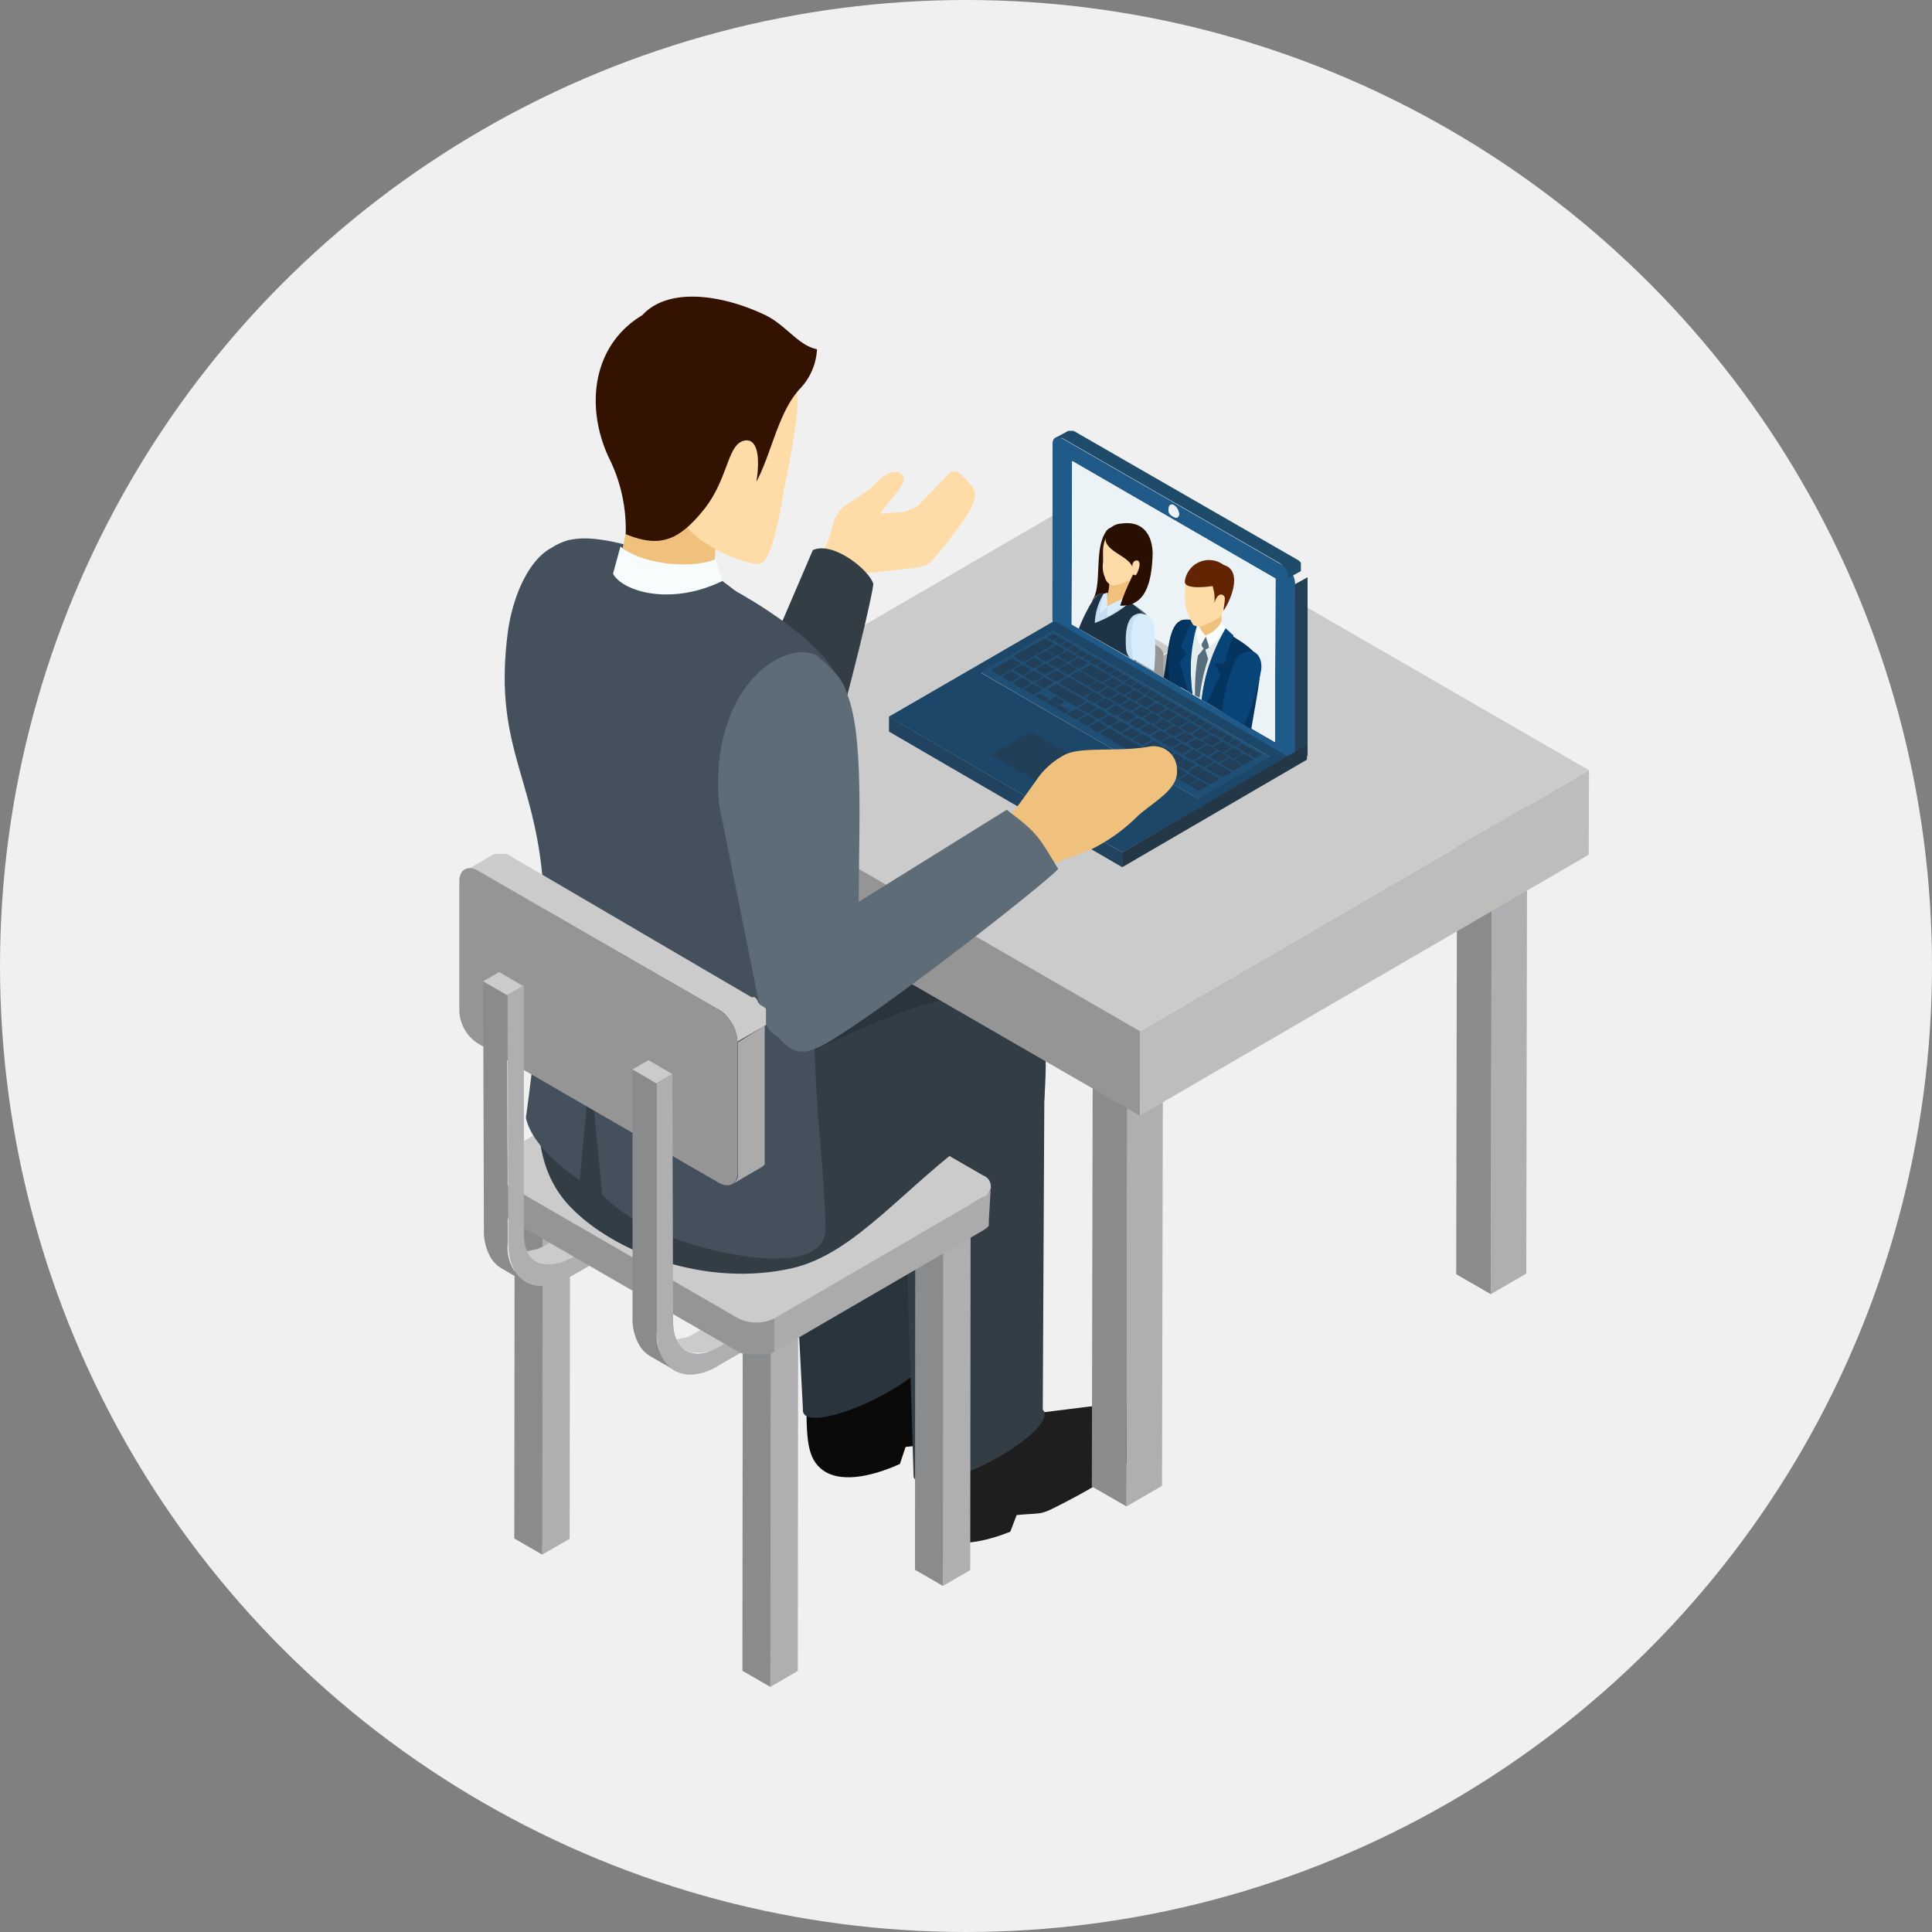 <svg xmlns="http://www.w3.org/2000/svg" viewBox="0 0 150 150"><rect x="0" y="0" width="150" height="150" fill="#808080" stroke="none"/><defs><style>.cls-1{fill:#f0f0f0;}.cls-2{fill:#29343d;}.cls-10,.cls-11,.cls-12,.cls-13,.cls-14,.cls-15,.cls-16,.cls-17,.cls-18,.cls-19,.cls-2,.cls-20,.cls-21,.cls-22,.cls-23,.cls-24,.cls-25,.cls-26,.cls-27,.cls-28,.cls-29,.cls-3,.cls-30,.cls-31,.cls-32,.cls-33,.cls-34,.cls-35,.cls-36,.cls-37,.cls-38,.cls-39,.cls-4,.cls-5,.cls-6,.cls-7,.cls-8,.cls-9{fill-rule:evenodd;}.cls-3{fill:#0a0a0a;}.cls-4{fill:#1e1e1f;}.cls-5{fill:#333d45;}.cls-6{fill:#afafb1;}.cls-7{fill:#8a8b8c;}.cls-8{fill:#cccbcb;}.cls-9{fill:#696665;}.cls-10{fill:#34312f;}.cls-11{fill:#ababab;}.cls-12{fill:#959595;}.cls-13{fill:#bdbdbc;}.cls-14{fill:#ffdba7;}.cls-15{fill:#1f5a88;}.cls-16{fill:#ecf3f6;}.cls-17{fill:#224155;}.cls-18{fill:#1f4b6a;}.cls-19{fill:#1f4f75;}.cls-20{fill:#21435f;}.cls-21{fill:#1d4768;}.cls-22{fill:#243747;}.cls-23{fill:#213f58;}.cls-24{fill:#46aab4;}.cls-25{fill:#290f01;}.cls-26{fill:#5e6c78;}.cls-27{fill:#f0c17d;}.cls-28{fill:#c6def2;}.cls-29{fill:#1e3345;}.cls-30{fill:#d8ecfc;}.cls-31{fill:#05345e;}.cls-32{fill:#032747;}.cls-33{fill:#e4eced;}.cls-34{fill:#f7fcfc;}.cls-35{fill:#556f7f;}.cls-36{fill:#084478;}.cls-37{fill:#632404;}.cls-38{fill:#44515c;}.cls-39{fill:#331202;}</style></defs><title>アセット 3</title><g id="レイヤー_2" data-name="レイヤー 2"><g id="word"><circle class="cls-1" cx="75" cy="75" r="75"/><path class="cls-2" d="M54.76,94.49c5-1.13,8.74-6.37,14.49-10.46l5.09-2.6c.34-5.27,0-7-2.49-7.8-4.6-1.58-12.46,2.54-18.47,5.49Z"/><path class="cls-3" d="M66.28,105.45l-3.67,2.81c0,3.39,0,5,1.34,5.93,1.6,1.08,4.29.21,5.92-.53l.44-1.32c1.57-.21,1.21.25,2.91-.69,2.84-1.57,7-4,7.56-6.82.14-.72-.41-2-1.14-1.89l-8.22,1.43Z"/><path class="cls-2" d="M61,83.55l1.34,25.88h0a.5.5,0,0,0,.25.5c.87.5,3.74-.34,6.41-1.88a13.71,13.71,0,0,0,2.62-1.89l1-.67L74.09,77Z"/><path class="cls-4" d="M75.2,110.55l-3.8,2.66c-.1,3.39-.17,5.05,1.1,6,1.55,1.13,4.28.38,5.94-.29l.49-1.29c2.23-.22,1.62.12,3.89-1.06,2.74-1.42,6.08-3.42,6.68-5.91.18-.71-.32-2-1-1.94l-8.07,1Z"/><path class="cls-5" d="M69.77,82.12c.17,2.33.31,4.66.38,7l.78,25.49h0a.48.48,0,0,0,.25.36c.87.5,3.74-.34,6.41-1.88s4-3.07,3.37-3.64l.14-27.88C81.25,75.81,69.87,77,69.77,82.12Z"/><polygon class="cls-6" points="115.82 63.41 118.57 61.81 118.5 98.88 115.75 100.48 115.82 63.41"/><polygon class="cls-7" points="115.82 63.41 115.75 100.48 113.06 98.93 113.13 61.86 115.82 63.41"/><polygon class="cls-6" points="86.11 46.13 88.87 44.53 88.8 69.6 86.04 71.2 86.11 46.13"/><polygon class="cls-7" points="86.11 46.13 86.04 71.2 83.36 69.65 83.43 44.58 86.11 46.13"/><polygon class="cls-6" points="87.53 82.89 90.29 81.29 90.22 115.36 87.46 116.96 87.53 82.89"/><polygon class="cls-7" points="87.53 82.89 87.46 116.96 84.77 115.41 84.84 81.34 87.53 82.89"/><polygon class="cls-6" points="55.81 63.14 58.57 61.53 58.49 98.6 55.74 100.2 55.81 63.14"/><polygon class="cls-7" points="55.81 63.14 55.74 100.2 53.05 98.65 53.12 61.59 55.81 63.14"/><polygon class="cls-7" points="42.13 90.58 42.52 98.79 42.1 120.7 39.93 119.45 39.96 89.33 42.13 90.58"/><polygon class="cls-6" points="42.13 90.58 44.26 89.34 44.23 119.47 42.1 120.7 42.13 90.58"/><polygon class="cls-7" points="59.84 100.85 60.23 109.06 59.81 130.97 57.64 129.72 57.67 99.6 59.84 100.85"/><polygon class="cls-6" points="59.84 100.85 61.97 99.61 61.94 129.73 59.81 130.97 59.84 100.85"/><path class="cls-8" d="M71.73,93.24,53.86,103.56a4.06,4.06,0,0,1-.64.3l-.12,0a3,3,0,0,1-.56.12h0a2.56,2.56,0,0,1-.56,0h0a1.67,1.67,0,0,1-.5-.19h0l1.85,1.08h0l.17.08.19.07.12,0h.07l.21,0h.35l.13,0a1.59,1.59,0,0,0,.3-.06l.13,0,.12,0,.16-.05a3.58,3.58,0,0,0,.48-.24L73.59,94.32Z"/><path class="cls-6" d="M73.59,94.32,55.71,104.64c-1.9,1.1-3.45.21-3.45-2L52.2,83.39,51,84.11l0,19.28c0,3,2.12,4.17,4.7,2.68L73.59,95.75Z"/><path class="cls-8" d="M60.14,86.4,42.26,96.72a4.33,4.33,0,0,1-.63.29l-.12,0a2.53,2.53,0,0,1-.57.12h0a2,2,0,0,1-.55,0h0a1.6,1.6,0,0,1-.49-.18h0L41.67,98h0l.17.09.18.06.12,0h.07l.21,0h.49l.3-.07.13,0,.12,0a.94.94,0,0,0,.15-.06,3.49,3.49,0,0,0,.48-.23L62,87.47Z"/><path class="cls-6" d="M62,87.47,44.11,97.8c-1.89,1.09-3.44.21-3.45-2l0-19.28-1.24.71.05,19.29c0,3,2.12,4.16,4.7,2.67L62,88.9Z"/><polygon class="cls-9" points="55.52 82.74 55.91 90.95 55.5 102.36 53.33 101.11 53.35 81.49 55.52 82.74"/><polygon class="cls-10" points="55.52 82.74 57.65 81.51 57.63 101.13 55.5 102.36 55.52 82.74"/><polygon class="cls-7" points="73.23 93.01 73.62 101.22 73.21 123.13 71.04 121.88 71.06 91.76 73.23 93.01"/><polygon class="cls-6" points="73.23 93.01 75.36 91.78 75.33 121.9 73.21 123.13 73.23 93.01"/><path class="cls-11" d="M76.93,92.11a.76.76,0,0,1,0,.21v0a.82.82,0,0,1-.09.19l0,0a.69.69,0,0,1-.16.18l-.14.11-.13.09-16.16,9.39v2.59l16.16-9.39,0,0,.1-.07.14-.11h0l.12-.13,0,0s0,0,0,0l0-.06a.54.54,0,0,0,0-.11v0a.14.14,0,0,0,0-.07.5.5,0,0,0,0-.12v0h0Z"/><path class="cls-12" d="M59.55,102.57l-.1,0a3.19,3.19,0,0,1-.7.08h0a3.74,3.74,0,0,1-.75-.08h0a2.34,2.34,0,0,1-.67-.26L38.54,91.51a1,1,0,0,1-.61-.84v2.59a1,1,0,0,0,.6.84l18.74,10.82a2.09,2.09,0,0,0,.3.14l.24.09.13,0h0l.06,0,.2,0,.2,0h.41l.23,0,.26,0a.53.53,0,0,1,.12,0l.09,0,.18,0a2.28,2.28,0,0,0,.45-.2v-2.59A2.17,2.17,0,0,1,59.55,102.57Z"/><path class="cls-8" d="M76.33,91.26a.89.89,0,0,1,0,1.68l-16.16,9.39a3.19,3.19,0,0,1-2.9,0L38.54,91.51a.89.89,0,0,1,0-1.68l16.16-9.39a3.22,3.22,0,0,1,2.9,0Z"/><path class="cls-5" d="M45.55,80.57,42.36,82.3c-1.14,5.19-.49,8.88,1.9,11.38,3.44,3.6,10.59,6.3,17.25,4.78C66.45,97.32,70.24,92.09,76,88l5.08-2.59c.34-5.27,0-7-2.48-7.8C74,76,66.13,80.14,60.12,83.08Z"/><polygon class="cls-13" points="88.51 80.06 123.37 59.8 123.35 66.36 88.49 86.62 88.51 80.06"/><polygon class="cls-8" points="123.37 59.8 88.51 80.06 50.56 58.15 85.42 37.89 123.37 59.8"/><polygon class="cls-12" points="88.51 80.06 88.49 86.62 50.54 64.71 50.55 58.15 50.56 58.15 88.51 80.06"/><path class="cls-14" d="M65.16,39.71c.49-.66,1.29-.84,2.65-2,.91-1,1.63-1.2,2-1s.59.39,0,1.28l-1.51,1.9,1.87-.14,1-.38,2.29-2.37c.69-.81,1.06-.28,1.84.57,1.13,1.05-.4,2.65-1.79,4.6-1.4,1.54-1.13,1.83-3.15,2l-3.16.34L66.1,46.32l-3.35-2.27a10.41,10.41,0,0,0,1.32-1.59C64.64,41.39,64.51,40.56,65.16,39.71Z"/><path class="cls-5" d="M56.89,57.21l6.22-14.5c1.55-.71,4.35,1.5,4.7,2.63-.2,1.74-3.63,15.62-5.67,20.58-.92,2.27-2,2.38-4.3,1.61C53.88,66.12,55.42,61.12,56.89,57.21Z"/><path class="cls-15" d="M99,57.61l0-12.69L83.25,35.8l0,12.68L99,57.61ZM91.14,39.22a.89.89,0,0,1,.4.69c0,.25-.18.36-.4.23a.89.89,0,0,1-.4-.69c0-.25.18-.35.4-.23Zm-9.42-4.77c0-.46.33-.65.73-.42l17.38,10a1.58,1.58,0,0,1,.72,1.26l0,13.63c0,.47-.34.65-.74.42l-17.37-10a1.62,1.62,0,0,1-.73-1.26Z"/><path class="cls-16" d="M91.14,39.22a.89.89,0,0,1,.4.69c0,.25-.17.33-.4.23-.43-.18-.46-.45-.4-.69S90.92,39.1,91.14,39.22Z"/><polygon class="cls-16" points="83.25 35.8 99.03 44.92 98.98 57.61 83.21 48.48 83.25 35.8"/><path class="cls-17" d="M100.52,59l0-13.63,1-.55,0,13.62a.76.76,0,0,1,0,.16.42.42,0,0,1-.2.31l-1,.56A.55.55,0,0,0,100.52,59Z"/><path class="cls-18" d="M81.94,34l1-.55h0l0,0h.19l.06,0h.06l0,0,.1,0,17.37,10a.87.87,0,0,1,.22.17h0l0,0,0,0,0,0,.06.07,0,0h0l0,0a.21.21,0,0,1,0,.06l0,.06h0l0,.06,0,.06,0,0h0l0,.07a.25.25,0,0,0,0,.07s0,0,0,0h0v0a.29.29,0,0,1,0,.09.06.06,0,0,1,0,0v.06a.49.49,0,0,1,0,.12v0l-1,.55a.86.86,0,0,0,0-.16v0l0-.16h0a1.27,1.27,0,0,0-.06-.18h0l-.09-.17h0l-.1-.15v0l-.11-.12,0,0-.06-.05-.21-.17L82.45,34,82.32,34h0l-.11,0H82l-.1,0Z"/><polygon class="cls-19" points="81.77 48.98 98.63 58.78 93.03 62.02 76.17 52.22 81.77 48.98"/><polygon class="cls-20" points="87.12 66.18 87.13 67.33 69.02 56.8 69.02 55.65 87.12 66.18"/><path class="cls-21" d="M93,62l5.6-3.24L81.77,49l-5.6,3.24L93,62ZM81.85,48.21,100,58.74,87.13,66.18,69,55.65Z"/><polygon class="cls-22" points="101.47 57.83 101.47 58.98 87.13 67.33 87.12 66.18 101.47 57.83"/><path class="cls-23" d="M96.48,58.23a.13.13,0,0,1-.12,0L96,58A0,0,0,0,1,96,58l.36-.21a.13.13,0,0,1,.12,0l.35.21a0,0,0,0,1,0,.06Z"/><path class="cls-23" d="M94.85,57.28a.13.13,0,0,1-.12,0l-.36-.21s0,0,0-.06l.35-.21a.13.13,0,0,1,.12,0l.35.2a0,0,0,0,1,0,.07Z"/><path class="cls-23" d="M95.39,57.59a.13.13,0,0,1-.12,0l-.35-.2s0,0,0-.07l.35-.2a.13.13,0,0,1,.12,0l.35.2s0,0,0,.07Z"/><path class="cls-23" d="M95.93,57.91a.13.13,0,0,1-.12,0l-.35-.21s0,0,0-.06l.36-.21a.11.11,0,0,1,.11,0l.36.21s0,0,0,.06Z"/><path class="cls-23" d="M95,57.62l.56.32a.06.06,0,0,1,0,.11l-.56.32a.19.19,0,0,1-.18,0l-.56-.32a.06.06,0,0,1,0-.11l.56-.32A.19.19,0,0,1,95,57.62Z"/><path class="cls-23" d="M97,58.53a.17.17,0,0,1-.12,0l-.35-.21s0,0,0-.07l.35-.2a.13.13,0,0,1,.12,0l.36.2s0,.05,0,.07Z"/><path class="cls-23" d="M97.05,58.56l.36-.2a.13.13,0,0,1,.12,0l.35.2a0,0,0,0,1,0,.07l-.36.2a.13.13,0,0,1-.12,0l-.35-.2A0,0,0,0,1,97.05,58.56Z"/><path class="cls-23" d="M95.87,58.1l.55.33s0,.07,0,.1l-.56.32a.19.19,0,0,1-.18,0l-.56-.32a.06.06,0,0,1,0-.11l.56-.32A.19.19,0,0,1,95.87,58.1Z"/><path class="cls-23" d="M94.69,59.13a.19.19,0,0,1-.18,0L94,58.81s0-.07,0-.1l.56-.33a.19.19,0,0,1,.18,0l.56.33s0,.07,0,.1Z"/><path class="cls-23" d="M95.94,58.9l.56-.33a.19.19,0,0,1,.18,0l.55.33s.06.07,0,.1l-.56.32a.21.21,0,0,1-.19,0L95.94,59C95.88,59,95.89,58.93,95.94,58.9Z"/><path class="cls-23" d="M94.81,59.21l.56-.33a.19.19,0,0,1,.18,0l.85.5s0,.07,0,.1l-.56.33a.23.23,0,0,1-.18,0l-.85-.5S94.76,59.24,94.81,59.21Z"/><path class="cls-23" d="M94.18,57.12l.55.32a.06.06,0,0,1,0,.11l-.56.32a.19.19,0,0,1-.18,0l-.56-.32c-.05,0,0-.08,0-.11l.56-.32A.19.19,0,0,1,94.18,57.12Z"/><path class="cls-23" d="M93.83,57.88l.55.32a.06.06,0,0,1,0,.11l-.56.32a.19.19,0,0,1-.18,0l-.55-.32c-.06,0-.06-.08,0-.11l.56-.32A.21.21,0,0,1,93.83,57.88Z"/><path class="cls-23" d="M89.12,57l-.55-.32a.06.06,0,0,1,0-.11l.56-.32a.19.19,0,0,1,.18,0l.55.32s.06.08,0,.11l-.56.32A.21.21,0,0,1,89.12,57Z"/><path class="cls-23" d="M93.58,59.51a.19.19,0,0,1-.18,0l-.56-.32a.06.06,0,0,1,0-.11l.56-.32a.21.21,0,0,1,.19,0l.55.32s0,.07,0,.1Z"/><path class="cls-23" d="M92.16,60.14a.19.19,0,0,1,.18,0l.56.32a.07.07,0,0,1,0,.11l-.57.32a.19.19,0,0,1-.18,0l-.55-.32a.06.06,0,0,1,0-.11Z"/><path class="cls-23" d="M91.33,59.66a.19.19,0,0,1,.18,0l.56.32a.06.06,0,0,1,0,.11l-.56.32a.19.19,0,0,1-.18,0l-.56-.32a.06.06,0,0,1,0-.11Z"/><path class="cls-23" d="M93.69,59.57l.56-.32a.16.16,0,0,1,.16,0l1.13.65s0,.07,0,.1l-.56.32a.17.17,0,0,1-.17,0l-1.13-.66S93.64,59.6,93.69,59.57Z"/><path class="cls-23" d="M92.32,59.84l.56-.32a.21.21,0,0,1,.19,0l1.53.89c.05,0,.06.08,0,.11l-.56.32a.21.21,0,0,1-.19,0L92.33,60C92.27,59.92,92.27,59.87,92.32,59.84Z"/><path class="cls-23" d="M93.76,56.65a.13.13,0,0,1-.12,0l-.35-.21s0,0,0-.07l.36-.2a.11.11,0,0,1,.11,0l.36.2s0,.05,0,.07Z"/><path class="cls-23" d="M94.3,57a.11.11,0,0,1-.11,0l-.36-.2a0,0,0,0,1,0-.07l.36-.2a.16.16,0,0,1,.12,0l.35.21a0,0,0,0,1,0,.07Z"/><path class="cls-23" d="M93.22,56.33a.13.13,0,0,1-.12,0l-.36-.2s0-.05,0-.07l.35-.21h.12l.35.21s0,0,0,.07Z"/><path class="cls-23" d="M92.13,55.7a.13.13,0,0,1-.12,0l-.35-.2a0,0,0,0,1,0-.07l.36-.21a.17.17,0,0,1,.12,0l.35.21a0,0,0,0,1,0,.07Z"/><path class="cls-23" d="M92.67,56a.14.14,0,0,1-.11,0l-.36-.21a0,0,0,0,1,0-.07l.36-.2a.13.13,0,0,1,.12,0l.35.2a0,0,0,0,1,0,.07Z"/><path class="cls-23" d="M88.37,53.51a.13.13,0,0,1-.12,0l-.36-.2s0-.05,0-.07l.35-.2a.13.13,0,0,1,.12,0l.35.21a0,0,0,0,1,0,.07Z"/><path class="cls-23" d="M88.91,53.83a.13.13,0,0,1-.12,0l-.35-.21s0,0,0-.07l.35-.2a.13.13,0,0,1,.12,0l.35.2s0,.05,0,.07Z"/><path class="cls-23" d="M89.46,54.15a.13.13,0,0,1-.12,0L89,53.94s0,0,0-.07l.35-.2a.13.13,0,0,1,.12,0l.36.2s0,.05,0,.07Z"/><path class="cls-23" d="M88.21,53.65l.55.32a.06.06,0,0,1,0,.11l-.56.32a.19.19,0,0,1-.18,0l-.56-.32a.06.06,0,0,1,0-.11l.56-.32A.19.19,0,0,1,88.21,53.65Z"/><path class="cls-23" d="M90,54.45a.11.11,0,0,1-.11,0l-.36-.2a0,0,0,0,1,0-.07l.36-.2A.17.17,0,0,1,90,54l.35.21a0,0,0,0,1,0,.07Z"/><path class="cls-23" d="M87,53.91l.56.33s0,.08,0,.1l-.56.33a.19.19,0,0,1-.18,0l-.56-.33c-.05,0-.05-.07,0-.1l.56-.32A.23.23,0,0,1,87,53.91Z"/><path class="cls-23" d="M90.5,54.75a.13.13,0,0,1-.12,0l-.35-.2a0,0,0,0,1,0-.07l.36-.2a.14.14,0,0,1,.11,0l.36.21s0,.05,0,.07Z"/><path class="cls-23" d="M89.06,54.14l.55.33c.06,0,0,.07,0,.1l-.56.32a.19.19,0,0,1-.18,0l-.55-.33s0-.07,0-.1l.56-.33A.28.28,0,0,1,89.06,54.14Z"/><path class="cls-23" d="M85.71,55l-.56-.32a.06.06,0,0,1,0-.11l.56-.32a.19.19,0,0,1,.18,0l.55.32a.06.06,0,0,1,0,.11l-.56.32A.19.19,0,0,1,85.71,55Z"/><path class="cls-23" d="M87.86,54.41l.55.32a.06.06,0,0,1,0,.11l-.56.32a.19.19,0,0,1-.18,0l-.56-.32a.06.06,0,0,1,0-.11l.56-.32A.21.21,0,0,1,87.86,54.41Z"/><path class="cls-23" d="M84.34,55.31,83.79,55a.06.06,0,0,1,0-.11l.56-.32a.19.19,0,0,1,.18,0l.56.32a.06.06,0,0,1,0,.11l-.56.32A.21.21,0,0,1,84.34,55.31Z"/><path class="cls-23" d="M89.91,54.64l.56.32a.06.06,0,0,1,0,.11l-.56.32a.19.19,0,0,1-.18,0l-.56-.32a.06.06,0,0,1,0-.11l.56-.32A.19.19,0,0,1,89.91,54.64Z"/><path class="cls-23" d="M86.56,55.53,86,55.21c-.05,0-.05-.07,0-.1l.56-.33a.19.19,0,0,1,.18,0l.55.33c.06,0,.06.07,0,.1l-.56.32A.21.21,0,0,1,86.56,55.53Z"/><path class="cls-23" d="M85.2,55.81l-.56-.33s0-.07,0-.1l.56-.33a.23.23,0,0,1,.18,0l.56.33s0,.07,0,.1l-.56.33A.19.19,0,0,1,85.2,55.81Z"/><path class="cls-23" d="M90.76,55.14l.56.32c.05,0,.05.07,0,.1l-.56.33a.19.19,0,0,1-.18,0L90,55.56s0-.07,0-.1l.55-.32A.19.19,0,0,1,90.76,55.14Z"/><path class="cls-23" d="M89.56,55.4l.56.33s0,.07,0,.1l-.56.32a.19.19,0,0,1-.18,0l-.56-.32s0-.07,0-.1l.56-.33A.19.19,0,0,1,89.56,55.4Z"/><path class="cls-23" d="M86.05,56.3,85.49,56s0-.08,0-.11l.56-.32a.19.19,0,0,1,.18,0l.55.32a.06.06,0,0,1,0,.11l-.56.32A.19.19,0,0,1,86.05,56.3Z"/><path class="cls-23" d="M91.62,55.63l.55.32a.06.06,0,0,1,0,.11l-.56.32a.19.19,0,0,1-.18,0l-.55-.32c-.06,0,0-.08,0-.11l.56-.32A.19.19,0,0,1,91.62,55.63Z"/><path class="cls-23" d="M90.41,55.9l.56.32a.06.06,0,0,1,0,.11l-.56.32a.19.19,0,0,1-.18,0l-.56-.32a.06.06,0,0,1,0-.11l.56-.32A.19.19,0,0,1,90.41,55.9Z"/><path class="cls-23" d="M85.16,56.07a.19.19,0,0,1,.18,0l.55.32a.06.06,0,0,1,0,.11l-.56.32a.19.19,0,0,1-.18,0l-.55-.32c-.06,0,0-.08,0-.11Z"/><path class="cls-23" d="M92.47,56.13l.56.32s0,.08,0,.1l-.56.33a.19.19,0,0,1-.18,0l-.56-.32a.06.06,0,0,1,0-.11l.56-.32A.19.19,0,0,1,92.47,56.13Z"/><path class="cls-23" d="M91.27,56.39l.55.33c.05,0,.05.07,0,.1l-.56.32a.19.19,0,0,1-.18,0l-.55-.32s-.06-.07,0-.1l.56-.33A.21.21,0,0,1,91.27,56.39Z"/><path class="cls-23" d="M87.76,57.29,87.2,57a.06.06,0,0,1,0-.11l.56-.32a.19.19,0,0,1,.18,0l.56.33s0,.07,0,.1l-.56.32A.19.19,0,0,1,87.76,57.29Z"/><path class="cls-23" d="M93.32,56.62l.56.33c.05,0,.05.07,0,.1l-.56.32a.19.19,0,0,1-.18,0l-.56-.32s0-.08,0-.1l.56-.33A.19.19,0,0,1,93.32,56.62Z"/><path class="cls-23" d="M90,57.52l-.55-.32a.06.06,0,0,1,0-.11l.56-.32a.19.19,0,0,1,.18,0l.56.32s0,.07,0,.1l-.56.33A.21.21,0,0,1,90,57.52Z"/><path class="cls-23" d="M92.12,56.89l.56.32s0,.08,0,.11l-.55.32a.19.19,0,0,1-.18,0l-.56-.32a.06.06,0,0,1,0-.11l.56-.32A.19.19,0,0,1,92.12,56.89Z"/><path class="cls-23" d="M88.61,57.79l-.56-.32s0-.08,0-.11l.55-.32a.19.19,0,0,1,.18,0l.56.32a.06.06,0,0,1,0,.11l-.56.32A.19.19,0,0,1,88.61,57.79Z"/><path class="cls-23" d="M90.83,58l-.56-.32a.06.06,0,0,1,0-.11l.56-.32a.21.21,0,0,1,.19,0l.55.33c.05,0,.05.07,0,.1L91,58A.19.19,0,0,1,90.83,58Z"/><path class="cls-23" d="M89.46,58.28,88.91,58a.06.06,0,0,1,0-.11l.56-.32a.19.19,0,0,1,.18,0l.55.33s0,.07,0,.1l-.56.32A.19.19,0,0,1,89.46,58.28Z"/><path class="cls-23" d="M91.68,58.51l-.56-.32a.06.06,0,0,1,0-.11l.56-.32a.19.19,0,0,1,.18,0l.55.32a.06.06,0,0,1,0,.11l-.55.32A.21.21,0,0,1,91.68,58.51Z"/><path class="cls-23" d="M90.32,58.78l-.56-.32a.06.06,0,0,1,0-.11l.56-.32a.19.19,0,0,1,.18,0l.56.32a.06.06,0,0,1,0,.11l-.56.32A.19.19,0,0,1,90.32,58.78Z"/><path class="cls-23" d="M92.72,59a.21.21,0,0,1-.19,0L92,58.68s0-.07,0-.1l.56-.33a.19.19,0,0,1,.18,0l.56.33s0,.07,0,.1Z"/><path class="cls-23" d="M91.17,59.28,90.61,59s0-.07,0-.1l.56-.33a.19.19,0,0,1,.18,0l.56.33s0,.07,0,.1l-.56.33A.28.28,0,0,1,91.17,59.28Z"/><path class="cls-23" d="M86,56.58a.24.24,0,0,1,.2,0L90.32,59c.06,0,.07.09,0,.12l-.57.32a.19.19,0,0,1-.19,0L85.5,57c-.06,0-.07-.09,0-.11Z"/><path class="cls-23" d="M92.21,59.78a.19.19,0,0,1-.18,0l-.55-.32a.06.06,0,0,1,0-.11L92,59a.19.19,0,0,1,.18,0l.55.32s0,.07,0,.1Z"/><path class="cls-23" d="M90.47,59.16a.19.19,0,0,1,.18,0l.55.32s0,.07,0,.1l-.56.33a.19.19,0,0,1-.18,0l-.55-.33s0-.07,0-.1Z"/><path class="cls-23" d="M93,57.38l.56.33s0,.08,0,.1l-.56.33a.23.23,0,0,1-.18,0l-.56-.33s0-.07,0-.1l.56-.32A.23.23,0,0,1,93,57.38Z"/><path class="cls-23" d="M88.27,56.53l-.56-.33s0-.07,0-.1l.55-.33a.25.25,0,0,1,.19,0l.55.32s0,.07,0,.1l-.56.33A.28.28,0,0,1,88.27,56.53Z"/><path class="cls-23" d="M86.9,56.8l-.55-.32a.06.06,0,0,1,0-.11l.56-.32a.19.19,0,0,1,.18,0l.56.32s0,.07,0,.1l-.55.33A.21.21,0,0,1,86.9,56.8Z"/><path class="cls-23" d="M87.42,56l-.56-.32a.06.06,0,0,1,0-.11l.56-.32a.19.19,0,0,1,.18,0l.56.32a.06.06,0,0,1,0,.11L87.6,56A.19.19,0,0,1,87.42,56Z"/><path class="cls-23" d="M88.71,54.91l.56.32s0,.08,0,.11l-.56.32a.19.19,0,0,1-.18,0L88,55.34s-.06-.08,0-.11l.56-.32A.19.19,0,0,1,88.71,54.91Z"/><path class="cls-23" d="M83.88,52.1l1.19.69s0,.07,0,.1l-.56.32a.18.18,0,0,1-.16,0l-1.19-.69s0-.06,0-.09l.56-.33A.18.18,0,0,1,83.88,52.1Z"/><path class="cls-23" d="M85.3,52.92l.56.33s0,.07,0,.1l-.56.33a.23.23,0,0,1-.18,0l-.55-.33s0-.07,0-.1l.56-.32A.23.23,0,0,1,85.3,52.92Z"/><path class="cls-23" d="M81.91,52.86l-.56-.32a.07.07,0,0,1,0-.11l.57-.32a.19.19,0,0,1,.18,0l.55.32a.06.06,0,0,1,0,.11l-.56.32A.19.19,0,0,1,81.91,52.86Z"/><polygon class="cls-23" points="81.49 54.34 81.57 54.34 82.2 54.7 82.2 54.75 81.93 54.9 81.85 54.9 81.22 54.54 81.22 54.49 81.49 54.34"/><polygon class="cls-23" points="81.98 54.1 82.61 54.46 82.61 54.51 82.34 54.67 82.26 54.67 81.63 54.3 81.63 54.25 81.9 54.1 81.98 54.1"/><polygon class="cls-23" points="82.27 54.79 82.36 54.79 82.98 55.15 82.98 55.2 82.72 55.36 82.63 55.36 82 54.99 82 54.94 82.27 54.79"/><path class="cls-23" d="M84,54.06l-1.71-1s-.06-.09,0-.11l.56-.33a.21.21,0,0,1,.19,0l1.71,1c.06,0,.06.09,0,.11l-.56.33A.21.21,0,0,1,84,54.06Z"/><path class="cls-23" d="M84.86,54.54l-.56-.32s0-.08,0-.1l.55-.33a.19.19,0,0,1,.18,0l.56.33c.05,0,.05.07,0,.1l-.56.32A.19.19,0,0,1,84.86,54.54Z"/><path class="cls-23" d="M81.37,53.47l.55-.32a.19.19,0,0,1,.18,0l2.13,1.24s.06.07,0,.1l-.55.33a.31.31,0,0,1-.19,0l-2.13-1.24S81.31,53.5,81.37,53.47Z"/><path class="cls-23" d="M87.35,53.15l.56.33s0,.07,0,.1l-.56.32a.23.23,0,0,1-.18,0l-.56-.33s0-.07,0-.1l.56-.33A.23.23,0,0,1,87.35,53.15Z"/><path class="cls-23" d="M86.19,52.25a.13.13,0,0,1-.12,0l-.35-.2a0,0,0,0,1,0-.07l.36-.21a.13.13,0,0,1,.12,0l.35.21a0,0,0,0,1,0,.07Z"/><path class="cls-23" d="M86.74,52.56a.13.13,0,0,1-.12,0l-.35-.21s0,0,0-.07l.35-.2a.13.13,0,0,1,.12,0l.35.2s0,.05,0,.07Z"/><path class="cls-23" d="M84.73,51.63l1.47.86s.06.07,0,.1l-.55.32a.21.21,0,0,1-.19,0L84,52.06A.06.06,0,0,1,84,52l.56-.32A.19.19,0,0,1,84.73,51.63Z"/><path class="cls-23" d="M86.5,52.66l.56.32a.06.06,0,0,1,0,.11l-.56.32a.21.21,0,0,1-.19,0l-.55-.32a.06.06,0,0,1,0-.11l.56-.32A.19.19,0,0,1,86.5,52.66Z"/><path class="cls-23" d="M86.15,53.42l.56.32c.05,0,.05.08,0,.11l-.55.32a.19.19,0,0,1-.18,0l-.56-.32a.06.06,0,0,1,0-.11l.56-.32A.19.19,0,0,1,86.15,53.42Z"/><path class="cls-23" d="M79.26,52.64a.19.19,0,0,1,.18,0L80,53s0,.07,0,.1l-.56.33a.23.23,0,0,1-.18,0l-.56-.33s0-.07,0-.1Z"/><path class="cls-23" d="M81.82,49.71a.13.13,0,0,1-.12,0l-.35-.2a0,0,0,0,1,0-.07l.36-.21a.13.13,0,0,1,.12,0l.35.21a0,0,0,0,1,0,.07Z"/><path class="cls-23" d="M82.36,50a.14.14,0,0,1-.11,0l-.36-.21s0,0,0-.07l.35-.2a.13.13,0,0,1,.12,0l.35.2a0,0,0,0,1,0,.07Z"/><path class="cls-23" d="M81.79,50.05l-.56.32a.19.19,0,0,1-.18,0l-.56-.32a.06.06,0,0,1,0-.11l.56-.32a.19.19,0,0,1,.18,0l.56.32A.06.06,0,0,1,81.79,50.05Z"/><path class="cls-23" d="M81.92,50.11a.28.28,0,0,1,.18,0l.56.33s0,.08,0,.1l-.56.33a.21.21,0,0,1-.19,0l-.55-.33s0-.07,0-.1Z"/><path class="cls-23" d="M81.1,50.59a.19.19,0,0,1,.18,0l.55.32c.06,0,.06.08,0,.11l-.55.32a.21.21,0,0,1-.19,0L80.54,51a.06.06,0,0,1,0-.11Z"/><path class="cls-23" d="M81,50.52l-1.46.84a.19.19,0,0,1-.18,0L78.78,51a.06.06,0,0,1,0-.11l1.46-.84a.19.19,0,0,1,.18,0l.56.32S81,50.49,81,50.52Z"/><path class="cls-23" d="M80.19,51.86l-.55-.32a.06.06,0,0,1,0-.11l.56-.32a.19.19,0,0,1,.18,0l.55.32a.06.06,0,0,1,0,.11l-.57.32A.19.19,0,0,1,80.19,51.86Z"/><path class="cls-23" d="M79.3,52.38l-.56-.33s0-.07,0-.1l.56-.32a.19.19,0,0,1,.18,0L80,52s0,.08,0,.1l-.56.33A.19.19,0,0,1,79.3,52.38Z"/><path class="cls-23" d="M77,52l1.46-.84a.19.19,0,0,1,.18,0l.56.32a.06.06,0,0,1,0,.11l-1.46.84a.19.19,0,0,1-.18,0L77,52.07A.06.06,0,0,1,77,52Z"/><path class="cls-23" d="M78.4,52.15a.19.19,0,0,1,.18,0l.56.32s0,.08,0,.1l-.56.33a.19.19,0,0,1-.18,0l-.56-.33s0-.07,0-.1Z"/><path class="cls-23" d="M81.05,52.36,80.5,52a.06.06,0,0,1,0-.11l.57-.32a.19.19,0,0,1,.18,0l.55.32a.06.06,0,0,1,0,.11l-.56.32A.19.19,0,0,1,81.05,52.36Z"/><path class="cls-23" d="M82,51.84l-.55-.32c-.05,0-.06-.08,0-.11l.56-.32a.21.21,0,0,1,.19,0l.56.32s0,.08,0,.11l-.56.32A.19.19,0,0,1,82,51.84Z"/><path class="cls-23" d="M83,51.59l.55.32a.06.06,0,0,1,0,.11l-.56.32a.19.19,0,0,1-.18,0L82.25,52s0-.07,0-.1l.55-.32A.21.21,0,0,1,83,51.59Z"/><path class="cls-23" d="M83,50.61l.55.32a.06.06,0,0,1,0,.11l-.56.32a.19.19,0,0,1-.18,0L82.22,51a.06.06,0,0,1,0-.11l.56-.32A.21.21,0,0,1,83,50.61Z"/><path class="cls-23" d="M85.11,51.62a.13.13,0,0,1-.12,0l-.35-.21s0,0,0-.06l.35-.21a.13.13,0,0,1,.12,0l.36.21s0,0,0,.06Z"/><path class="cls-23" d="M82.91,50.34a.13.13,0,0,1-.12,0l-.35-.2a0,0,0,0,1,0-.07l.35-.21a.13.13,0,0,1,.12,0l.36.21s0,0,0,.07Z"/><path class="cls-23" d="M83.45,50.66a.13.13,0,0,1-.12,0L83,50.45a0,0,0,0,1,0-.07l.36-.2a.11.11,0,0,1,.11,0l.36.2a0,0,0,0,1,0,.07Z"/><path class="cls-23" d="M84,51a.13.13,0,0,1-.12,0l-.35-.21a0,0,0,0,1,0-.06l.36-.21a.13.13,0,0,1,.12,0l.35.21s0,0,0,.06Z"/><path class="cls-23" d="M84.56,51.3a.14.14,0,0,1-.11,0l-.36-.21s0-.05,0-.07l.35-.2a.17.17,0,0,1,.12,0l.35.21s0,0,0,.07Z"/><path class="cls-23" d="M83.83,51.11l.56.32s0,.07,0,.1l-.56.33a.21.21,0,0,1-.19,0l-.55-.33s0-.07,0-.1l.56-.32A.19.19,0,0,1,83.83,51.11Z"/><polygon class="cls-23" points="80.69 53.87 80.78 53.87 81.4 54.23 81.4 54.29 81.14 54.44 81.05 54.44 80.42 54.07 80.42 54.03 80.69 53.87"/><path class="cls-23" d="M80.12,53.14a.19.19,0,0,1,.18,0l.56.33s0,.07,0,.1l-.56.33a.28.28,0,0,1-.18,0l-.56-.33s0-.07,0-.1Z"/><path class="cls-23" d="M81,53.38l-.56-.33s0-.07,0-.1l.56-.33a.23.23,0,0,1,.18,0l.56.33s0,.07,0,.1l-.56.33A.28.28,0,0,1,81,53.38Z"/><path class="cls-23" d="M80.16,52.88l-.56-.33s0-.07,0-.1l.56-.33a.19.19,0,0,1,.18,0l.56.32s0,.07,0,.1l-.56.33A.19.19,0,0,1,80.16,52.88Z"/><path class="cls-23" d="M93,60.61a.19.19,0,0,1,.18,0l.56.32a.06.06,0,0,1,0,.11l-.56.32a.21.21,0,0,1-.19,0L92.41,61a.06.06,0,0,1,0-.11Z"/><path class="cls-23" d="M83.45,55.08a.19.19,0,0,1,.18,0l.56.32a.06.06,0,0,1,0,.11l-.56.32a.19.19,0,0,1-.18,0l-.56-.32a.06.06,0,0,1,0-.11Z"/><path class="cls-23" d="M84.3,55.57a.28.28,0,0,1,.18,0l.56.33s0,.07,0,.1l-.56.33a.28.28,0,0,1-.18,0L83.74,56s0-.08,0-.1Z"/><path class="cls-23" d="M91.05,55.07a.13.13,0,0,1-.12,0l-.36-.2s0,0,0-.07l.35-.21a.13.13,0,0,1,.12,0l.35.21a0,0,0,0,1,0,.07Z"/><path class="cls-23" d="M91.59,55.39h-.12l-.35-.21s0,0,0-.07l.35-.2a.13.13,0,0,1,.12,0l.36.2s0,0,0,.07Z"/><path class="cls-23" d="M87.82,53.2a.13.13,0,0,1-.12,0L87.35,53a0,0,0,0,1,0-.07l.36-.2a.11.11,0,0,1,.11,0l.36.2a0,0,0,0,1,0,.07Z"/><path class="cls-23" d="M87.28,52.88a.13.13,0,0,1-.12,0l-.35-.2a0,0,0,0,1,0-.07l.35-.21a.13.13,0,0,1,.12,0l.36.21s0,0,0,.07Z"/><path class="cls-23" d="M85.65,51.93a.17.17,0,0,1-.12,0l-.35-.21a0,0,0,0,1,0-.07l.36-.2a.11.11,0,0,1,.11,0l.36.2a0,0,0,0,1,0,.07Z"/><polygon class="cls-23" points="80.05 56.82 85.49 59.98 82.39 61.77 76.95 58.61 80.05 56.82"/><polygon class="cls-16" points="83.24 35.8 99.03 44.92 98.98 57.61 83.2 48.48 83.24 35.8"/><polygon class="cls-7" points="89.13 51.91 89.12 49.78 89.59 50.05 89.6 52.18 89.13 51.91"/><polygon class="cls-24" points="89.59 50.05 89.12 49.78 89.44 49.6 89.9 49.87 89.59 50.05"/><polygon class="cls-6" points="89.9 49.87 89.59 50.05 89.6 52.18 89.91 52.37 89.9 49.87"/><polygon class="cls-7" points="85.09 49.58 85.09 47.64 85.56 47.91 85.56 49.85 85.09 49.58"/><polygon class="cls-24" points="85.56 47.91 85.09 47.64 85.4 47.46 85.87 47.73 85.56 47.91"/><polygon class="cls-6" points="85.87 47.73 85.56 47.91 85.56 49.85 85.88 50.03 85.87 47.73"/><polygon class="cls-11" points="90.33 50.9 90.33 52.61 90.93 52.96 90.94 50.54 90.33 50.9"/><path class="cls-8" d="M90.09,50.34h0l.06.08h0l.06.09h0l0,.09h0l0,.1h0l0,.1h0s0,.06,0,.09l.6-.35v0h0v-.06h0v-.1h0V50.3h0v0h0v-.09h0l0,0,0,0h0l0,0v0h0l0,0h0v0h0v0h-.07l0,0h0l-5.08-2.93h-.28l-.61.36.06,0h.07l.07,0h0l.07,0,5.08,2.93.08.06h0A.23.23,0,0,1,90.09,50.34Z"/><path class="cls-12" d="M89.94,50.21l-5.08-2.93c-.21-.12-.39,0-.39.23v1.71l5.87,3.39V50.89A.89.89,0,0,0,89.94,50.21Z"/><path class="cls-25" d="M87.35,40.88c-.72-.05-1.23,0-1.47.37-1,1.44-.25,4.25-1.1,5.41l1.45.16,2-3.78Z"/><path class="cls-26" d="M87.9,46.9c1.09.63,1.68,1.3,1.33,1.51s-1.52-.14-2.61-.77-1.69-1.3-1.34-1.51S86.81,46.27,87.9,46.9Z"/><path class="cls-27" d="M87.9,44.45a3.13,3.13,0,0,0-.21,2l-2,1,.16-.84a3.78,3.78,0,0,0,.25-1.82Z"/><path class="cls-14" d="M86.11,41.33c-.69,1-.39,1.69-.49,2.51a2.14,2.14,0,0,0,.17,1,.89.89,0,0,0,.52.6c.4.13,2.09-.6,2.22-1.15L89,42.2Z"/><path class="cls-28" d="M87.7,46.18c.07.19,0,.43,0,.57.19.37.62.55,1,.82.93.69,0,2.42-.57,3.56l-.08.17-4.25-2.47a15.24,15.24,0,0,1,.74-1.56,3.88,3.88,0,0,1,.56-1c.16-.16.54-.13.84-.21a3,3,0,0,0,0,1C86.2,47,87.22,46.52,87.7,46.18Z"/><path class="cls-29" d="M83.76,48.81a11.42,11.42,0,0,1,.71-1.54,4.64,4.64,0,0,1,.72-1.06.77.77,0,0,1,.51-.13A4.68,4.68,0,0,0,85,48.37a9,9,0,0,0,2.61-1.5c.11-.11.13,0,.21-.08.44.35.52.49.9.78a.94.94,0,0,1,.24.25c-.15-.19-.38-.26-.75-.13-.73.26-.84,1.4-.8,2.39,0,.68.24,1.15.8,1.18l0,.09Z"/><path class="cls-30" d="M88,48.18a6.28,6.28,0,0,0,0,3l1.6.93a16.86,16.86,0,0,0,0-3.51c-.09-.51-.42-.91-.79-.9A.91.91,0,0,0,88,48.18Z"/><path class="cls-30" d="M87.75,46.18c-.61.37-1.17.52-1.77.92l0,.79a13.6,13.6,0,0,1,1.89-1.18Z"/><path class="cls-25" d="M87.91,44c0-.47.3-.51.41-.48s.2.22.14.43a1.82,1.82,0,0,1-.24.66c-.1.12-.16,0-.25,0a17.57,17.57,0,0,0-1,2.41c1.82.08,2.45-1.5,2.52-4,0-1.36-.66-2.63-2.44-2.37a1.31,1.31,0,0,0-1.16.82C85.44,42.75,87.54,43.05,87.91,44Z"/><path class="cls-30" d="M86,46a4.12,4.12,0,0,0,0,1.15c-.21.13-.41.31-.62.43a10,10,0,0,1,.28-1.45Z"/><path class="cls-31" d="M95.67,49.39c1.68,1,2.6,2,2.06,2.33s-2.36-.21-4-1.18-2.6-2-2.06-2.34S94,48.41,95.67,49.39Z"/><path class="cls-32" d="M92.14,53.66,93,49.6c-.54-.23-.91-1.55-1.19-1.47-1.15.33-1.07,2.6-1.47,4.48Z"/><path class="cls-27" d="M94.91,47.09a6,6,0,0,0,0,1.79l-1.19.49-.68-.13c0-.46-.06-.91-.1-1.37Z"/><path class="cls-33" d="M93,48.38C92,49.1,91.9,51.8,91.66,53l0,.39,3.64,2.1L95.23,49l-.22-.3-1.42.69-.29-.28Z"/><path class="cls-34" d="M94.85,48.23a2.27,2.27,0,0,1-1.25,1.1l.3.84a2.86,2.86,0,0,0,1.23-1.38Z"/><path class="cls-35" d="M93.62,49.45l.23.69,0,.16-.27.15.22.72a13.84,13.84,0,0,0-.66,3L92.78,54A17.08,17.08,0,0,1,93,50.92l.45-.55-.15-.23V50l.31-.57Z"/><path class="cls-34" d="M93,48.37a2.45,2.45,0,0,0,.63,1c-.14.24-.29.48-.43.73a1.61,1.61,0,0,1-.27-1.3Z"/><path class="cls-31" d="M93,48.38c-.62,0-1.07-.35-1.38-.14A2.93,2.93,0,0,0,90.8,50a13.1,13.1,0,0,0,0,2.86l1.74,1C92.4,51.94,92.32,49.74,93,48.38Z"/><path class="cls-31" d="M93.31,54.33a13.39,13.39,0,0,1,.41-2.17,10,10,0,0,1,1.46-3l0-.07c0,.09,0-.29,0-.18a5.1,5.1,0,0,0,1.09.86,4.94,4.94,0,0,1,1.52,1.45c.26.62-.25,3-.64,5.39Z"/><path class="cls-36" d="M95.16,48.78a14.2,14.2,0,0,0-1.87,5.54l.43.25c.34-.75.71-1.5,1.08-2.17l-.49-.82.8-.11a11.19,11.19,0,0,1,.66-2.13Z"/><path class="cls-36" d="M93,48.35l-.59.08-.72,1.81.45.5-.55.65.64,2.3.37.22A12.39,12.39,0,0,1,93,48.35Z"/><path class="cls-14" d="M92,46.14a3.19,3.19,0,0,0,.29,1.62,2.64,2.64,0,0,0,.36.77,1,1,0,0,0,.55.1,5.75,5.75,0,0,0,1.18-.51c.52-.25.49-.4.61-1l.28-.86-.13-1.74a4.7,4.7,0,0,0-2.41-.4C92.23,44.29,92,44.87,92,46.14Z"/><path class="cls-37" d="M95,43.86c1.46.42.65,2.59,0,3.55,0-.5.22-1,0-1.17s-.51-.09-.72.58a3.06,3.06,0,0,0-.14-1.32s-2.2.36-2.15-.36A1.89,1.89,0,0,1,95,43.86Z"/><path class="cls-36" d="M95.87,51.4a13,13,0,0,0-1,3.85l1.76,1A21.14,21.14,0,0,0,97.92,52c.08-.65-.17-1.27-.63-1.4A1.22,1.22,0,0,0,95.87,51.4Z"/><path class="cls-38" d="M57.54,46.13c5.75,3.32,8.9,6.9,7,8s-8-.73-13.79-4-8.9-6.89-7-8S51.79,42.81,57.54,46.13Z"/><path class="cls-27" d="M48.21,34.63c.74,6.26.84,5-.68,11.27l8.14,3.81C55,40.83,55.93,40,58.43,31.5Z"/><path class="cls-14" d="M61,27.25a9.09,9.09,0,0,1,.89,4.7A51.17,51.17,0,0,1,61,37.32c-.25,1.27-.89,6-1.92,6.41-.74.33-4.41-1.19-5.62-2.67-.88-1.07.11-3.75-.29-4.37l3.13-9.33Z"/><path class="cls-39" d="M49.87,24.47c-3.91,2.35-4.42,7.11-2.63,11a12.45,12.45,0,0,1,1.34,6c2.58,1.06,4.08.57,6.07-1.91s1.8-5.33,3.33-5.37c.62,0,1.11.8.75,3.21,1.2-2.28,1.7-5.41,3.38-7.22a4.77,4.77,0,0,0,1.32-3.07c-1.42-.26-2.4-1.86-4-2.64C56.13,22.89,51.91,22.24,49.87,24.47Z"/><path class="cls-34" d="M48.17,42.43c1.47,1.28,5.24,1.83,7.36,1l.68,2c-2,2.77-8.81,2.6-8.64-.79Z"/><path class="cls-38" d="M47.52,44.38c-1.5-.69-1.87-2.53-3.32-2.46a4.69,4.69,0,0,0-1.39.62c-1.72.91-3,3.66-3.39,6.6-1.31,10.28,3.32,11.69,2.8,24.28-.1,2.34-.77,9-1.39,13.35.39,1.82,2.24,3.5,4.18,4.86l.8-8.59.95,9.73a13.31,13.31,0,0,0,4.72,3c3.41,1.56,12.69,3.64,12.61-.43-.1-5.69-1.19-11.52-.72-18.42.7-10.12,3.12-19.72,2.2-21.93a12.26,12.26,0,0,0-4.26-5.88c-2.31-1.6-3-2.34-5.22-4C51.79,47.18,48,45.76,47.52,44.38Z"/><path class="cls-27" d="M76.7,64.72c2-1.5,2.07-1.8,3.71-4.07a6,6,0,0,1,2.17-2c1.19-.72,4.12-.25,6.58-.67a1.81,1.81,0,0,1,2.22,1.78c.13,1.5-1.68,2.4-3,3.55a13.71,13.71,0,0,1-3.26,2.43c-1,.54-2.4.86-3.43,1.4L79.17,69l-2.3-4,.07-.07Z"/><path class="cls-26" d="M65.3,70.87l12.86-8c2.47,1.86,2.48,2.1,4,4.6C81,68.71,68.8,78.29,64.16,81c-2.12,1.23-3,.66-4.4-1.35C57.49,76.1,61.75,73.07,65.3,70.87Z"/><path class="cls-26" d="M63.37,50.86c2,1.7,2.11,2.15,2.53,3.37,1.26,3.68.69,11.34.78,17.65-.28,5.2.88,8.32-4.24,8.74-2.43.33-3.07-.56-3.55-2.93L55.82,62.41C55.07,53.46,60.71,49.65,63.37,50.86Z"/><path class="cls-11" d="M57.3,80.93l0,10.07a1.55,1.55,0,0,1,0,.31h0a1.47,1.47,0,0,1-.08.25h0l-.09.13a.77.77,0,0,1-.22.22l2.23-1.3a.8.8,0,0,0,.23-.22l0,0,0-.1h0a.16.16,0,0,0,0-.07s0,0,0-.08,0-.05,0-.07v0h0v0s0,0,0-.07v-.07s0,0,0-.07V89.7h0l0-10.07Z"/><path class="cls-8" d="M56.41,78.88h0a3.36,3.36,0,0,1,.24.29h0a3.45,3.45,0,0,1,.2.32h0a2.7,2.7,0,0,1,.17.34h0a3.62,3.62,0,0,1,.13.35h0c0,.12.06.24.08.35h0a2,2,0,0,1,0,.35l2.24-1.3v-.07s0,0,0-.07v-.07s0,0,0-.07,0,0,0-.07h0a.15.15,0,0,1,0-.07.64.64,0,0,1,0-.07l0-.08a.19.19,0,0,0,0-.07v-.06h0a.24.24,0,0,1,0-.08l0-.07,0-.07a.25.25,0,0,1,0-.07l0,0h0l0-.07,0-.08,0-.09a.41.41,0,0,0-.05-.09h0v0L59,78l-.09-.12h0a.27.27,0,0,0-.07-.08.18.18,0,0,0,0-.07l-.06-.07,0-.06h0l0,0-.06-.06-.07-.06-.06-.06,0,0h0l0,0-.06,0-.06,0-.07,0-.06,0h0L39.35,66.3l0,0-.06,0-.06,0-.06,0-.06,0h0l-.05,0-.06,0h-.42a.32.32,0,0,0-.09,0l-.12,0-2.24,1.3a.9.9,0,0,1,.21-.08h0a.64.64,0,0,1,.24,0h0a1.57,1.57,0,0,1,.27,0h0a1.23,1.23,0,0,1,.29.13L55.85,78.42a1.87,1.87,0,0,1,.29.2h0A1.52,1.52,0,0,1,56.41,78.88Z"/><path class="cls-12" d="M55.85,78.42,37.11,67.6c-.8-.46-1.45-.08-1.45.83l0,10.07A3.16,3.16,0,0,0,37.08,81L55.81,91.83c.81.46,1.46.08,1.46-.83l0-10.07A3.18,3.18,0,0,0,55.85,78.42Z"/><path class="cls-7" d="M51,103.39l0-19.28L49.11,83l0,19.29a4,4,0,0,0,.57,2.22,2.38,2.38,0,0,0,.8.78l1.85,1.07A3.28,3.28,0,0,1,51,103.39Z"/><polygon class="cls-8" points="50.96 84.11 49.11 83.03 50.35 82.31 52.2 83.39 50.96 84.11"/><path class="cls-6" d="M55.71,104.64c-1.9,1.1-3.45.21-3.45-2L52.2,83.39,51,84.11l0,19.28c0,3,2.12,4.17,4.7,2.68Z"/><path class="cls-7" d="M39.42,96.55l-.05-19.29-1.86-1.07.06,19.28a4.11,4.11,0,0,0,.56,2.22,2.38,2.38,0,0,0,.8.78l1.86,1.08A3.27,3.27,0,0,1,39.42,96.55Z"/><polygon class="cls-8" points="39.37 77.26 37.51 76.19 38.76 75.47 40.61 76.55 39.37 77.26"/><path class="cls-6" d="M44.11,97.8c-1.89,1.09-3.44.21-3.45-2l0-19.28-1.24.71.05,19.29c0,3,2.12,4.16,4.7,2.67Z"/></g></g></svg>